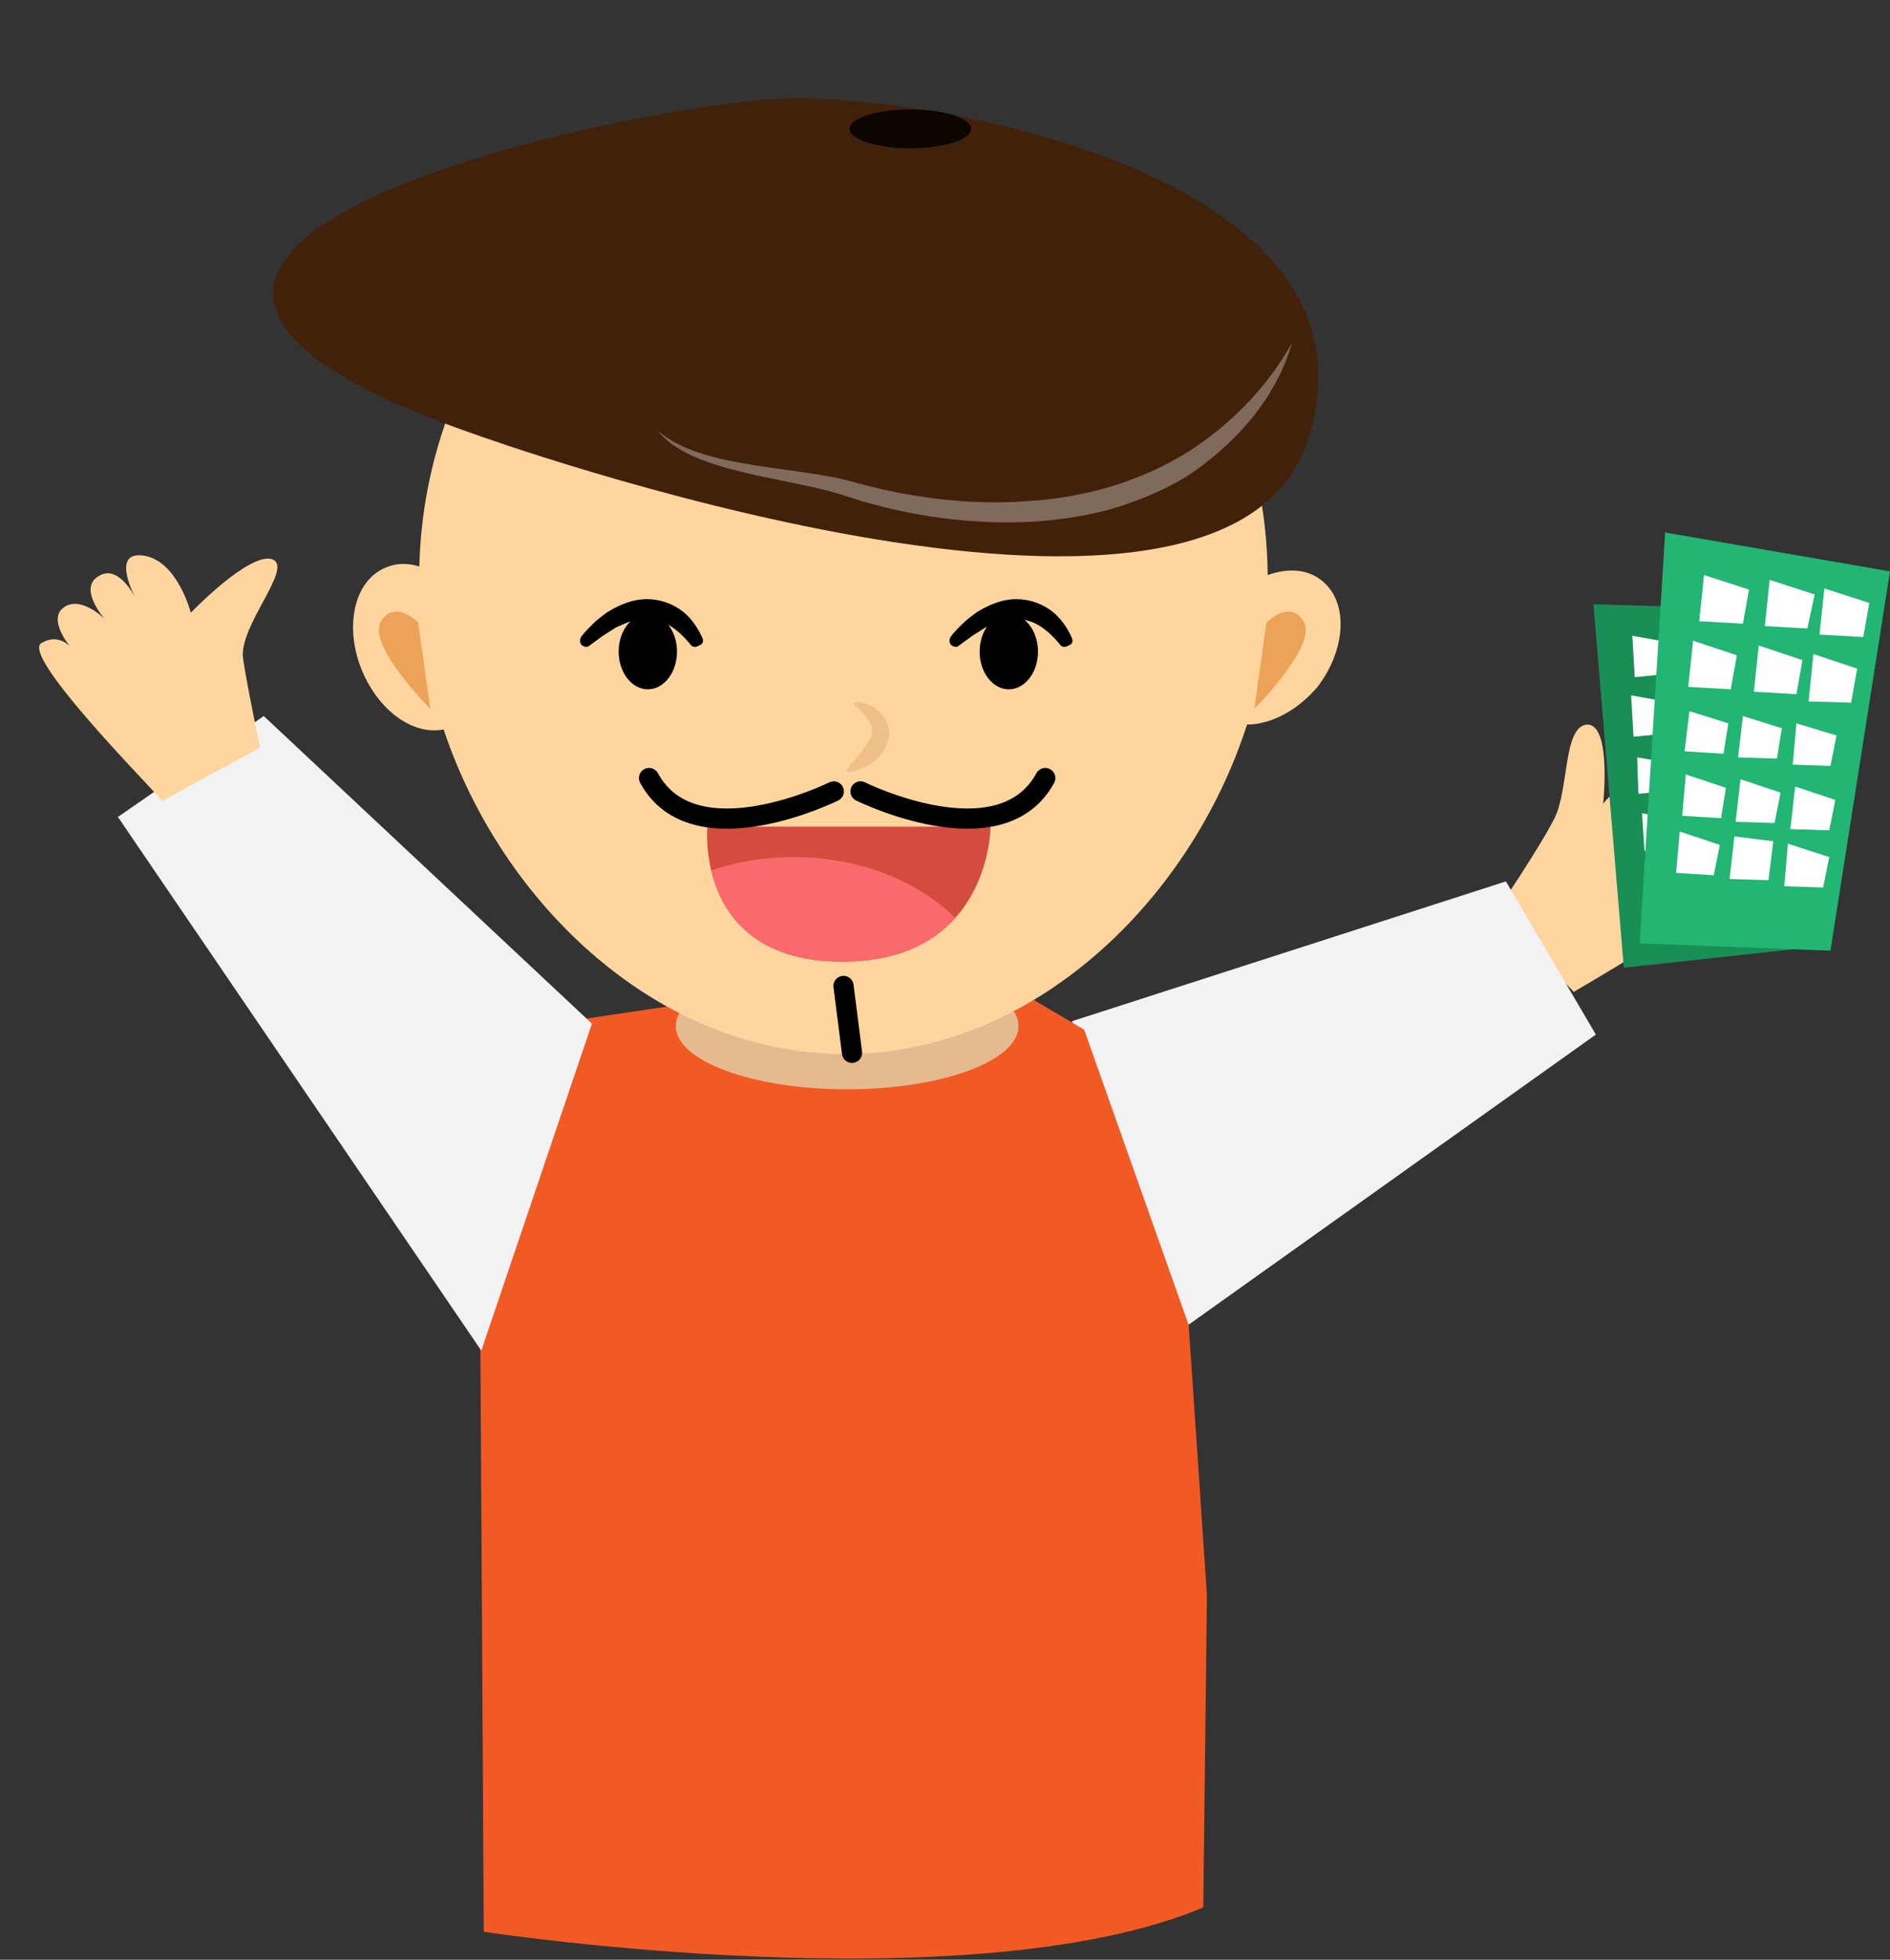 <svg height="161.2" viewBox="0 0 155.5 161.2" width="155.5" xmlns="http://www.w3.org/2000/svg" xmlns:xlink="http://www.w3.org/1999/xlink"><rect x="0" y="0" width="155.5" height="161.2" fill="#333333" stroke="none"/><defs><clipPath id="a"><use xlink:href="#b"/></clipPath><path id="b" d="m58.2 68h23.3s0 11.1-12.2 11.1-11.1-11.1-11.1-11.1z"/></defs><path d="m123.1 75s3.6-5.3 4.8-7.7.7-7.6 2.7-7.7c2 0 1.3 6.5 1.3 6.5s6.2-7.1 9.1-6.5c2.8.6-4.4 6.8-4.4 6.8s6.1-5.6 7.5-4.1c1.3 1.5-5.5 6.4-5.5 6.4s6.4-4.5 7.4-3-5.8 6.4-5.8 6.4 4.6-4 5.9-2.4c1.2 1.4-13.9 10.3-16.3 11.7-.2.1-.3.2-.3.2z" fill="#fed59f"/><path d="m131.3 85.1-34.4 24.5-8.7-25.6 35.7-11.5z" fill="#f2f2f2"/><path d="m83.1 81.1-26.9 1.5-9.4 1.4-7.3 22.3.3 52.6s39.9 6.1 59.2-2l.3-25.7-1.5-22.2-8.6-24.3z" fill="#f15a24"/><ellipse cx="69.7" cy="84.4" fill="#e5ba8f" rx="14.1" ry="5.2"/><path d="m108.8 47.8c-1.2-1-2.8-1.1-4.5-.5-.2-20.3-15.8-36.6-34.9-36.6-19 0-34.4 16-34.9 35.9-.9-.3-1.9-.3-2.8.1-2.6 1.1-3.4 4.9-1.9 8.5 1.4 3.3 4.2 5.3 6.7 4.8 4.8 14.4 17.7 26.7 33 26.7 15.4 0 28.4-12.5 33.1-27.1 1.9 0 4.1-1.1 5.8-3.1 2.3-3 2.6-6.9.4-8.7z" fill="#fed59f"/><ellipse cx="83" cy="53.6" rx="2.4" ry="3.1"/><ellipse cx="53.3" cy="53.6" rx="2.4" ry="3.1"/><path d="m87.2 53c-.5-.6-1.1-1.2-1.8-1.6s-1.4-.5-2.1-.5-1.5.4-2.2.7l-1.1.7c-.4.3-.7.5-1.1.8-.2.2-.5.1-.7-.1-.1-.2-.1-.4 0-.6.3-.4.6-.7 1-1.1.3-.3.7-.6 1.1-.9.8-.5 1.8-1 2.9-1.1s2.2.2 3.1.8 1.5 1.5 1.9 2.4c.1.3 0 .5-.3.6-.3.2-.6.1-.7-.1zm-30.4 0c-.5-.6-1.1-1.2-1.8-1.6s-1.4-.5-2.1-.5-1.5.4-2.2.7l-1.1.7c-.4.3-.7.5-1.1.8-.2.2-.5.1-.7-.1-.1-.2-.1-.4 0-.6.3-.4.6-.7 1-1.1.3-.3.7-.6 1.1-.9.8-.5 1.8-1 2.9-1.1s2.2.2 3.1.8 1.5 1.5 1.9 2.4c.1.3 0 .5-.3.6-.3.2-.6.1-.7-.1z"/><use fill="#d44c3e" xlink:href="#b"/><ellipse clip-path="url(#a)" cx="65.3" cy="83.2" fill="#fa696c" rx="16.7" ry="12.7"/><path d="m70.4 57.7c.7.1 1.4.3 1.9.8.6.5 1 1.5.8 2.3-.1.4-.3.8-.5 1.1s-.5.6-.8.8c-.6.4-1.2.7-1.9.8-.1 0-.2 0-.2-.1v-.1c.4-.6.8-1 1.2-1.5.3-.5.7-.9.8-1.3s.1-.7-.2-1.2c-.3-.4-.7-.9-1.2-1.3-.1-.1-.1-.2 0-.2z" fill="#efc08a"/><path d="m34.4 51.2 1 7.1s-5.1-5.1-4.1-7.1c1.1-2 3.1 0 3.1 0zm69.8 0-1 7.1s5.1-5.1 4.1-7.1c-1.1-2-3.1 0-3.1 0z" fill="#eca257"/><path d="m0 0h154v161h-154z" fill="none"/><path d="m147.7 50.2-.3 27.9-13.8 1.5-2.5-29.9z" fill="#198e56"/><path d="m146.6 52.6-.1 2.5-3.2.3-.1-3.3zm-4.1 0-.1 2.5-3.1.3-.2-3.4zm-4.8.3-.1 2.5-3.1.3-.2-3.4zm8.7 4.6-.1 2.5-3.1.3-.1-3.4zm-4-.1-.1 2.6-3.1.3-.2-3.4zm-4.8.4-.1 2.5-3.1.3-.2-3.4zm8 4.8-.1 2.2-2.8.3-.1-3.1zm-4 0-.1 2.3-2.8.2-.1-3zm-3.9.2-.1 2.2-2.8.3-.1-3zm8.5 4.4-.1 2.3-2.8.2-.2-3zm-4.1.1-.1 2.2-2.8.3-.1-3.1zm-3.9.1-.1 2.3-2.8.3-.2-3.1zm8.1 4-.1 2.3-2.8.2-.1-3zm-4.1-.5v2.8l-2.8.3-.2-3.1zm-3.9.7-.1 2.3-2.8.3-.1-3.1z" fill="#fff"/><path d="m155.5 47-4.9 31.2-15.7-.6 2.1-33.8z" fill="#22b573"/><path d="m153.8 49.6-.5 2.8-3.6-.2.4-3.8zm-4.5-.7-.6 2.8-3.5-.2.4-3.8zm-5.4-.4-.5 2.8-3.6-.2.4-3.8zm8.9 6.5-.5 2.8-3.5-.1.4-3.9zm-4.5-.7-.5 2.8-3.5-.2.4-3.8zm-5.4-.4-.5 2.8-3.5-.2.4-3.8zm8.2 6.6-.5 2.5-3.1-.1.3-3.4zm-4.5-.6-.4 2.5-3.2-.1.4-3.4zm-4.4-.4-.4 2.5-3.2-.2.4-3.3zm8.8 6.3-.5 2.5-3.2-.1.4-3.5zm-4.5-.6-.5 2.5-3.2-.1.4-3.5zm-4.5-.4-.4 2.5-3.2-.2.3-3.4zm8.5 5.7-.5 2.5-3.2-.1.3-3.5zm-4.6-1.3-.4 3.2-3.2-.1.4-3.5zm-4.4.3-.5 2.5-3.1-.2.3-3.4z" fill="#fff"/><path d="m9.7 67.2 29.9 43.9 9.1-26.9-27-25.3z" fill="#f2f2f2"/><path d="m68.6 65.1s-11.5 5.7-15.2-1.1m17.4 1.1s11.5 5.7 15.2-1.1m-16.6 17.1.7 5.5" style="fill:none;stroke:#000;stroke-width:1.662;stroke-linecap:round;stroke-linejoin:round;stroke-miterlimit:10"/><path d="m39 35.7s61.6 22.3 68.6.5c7.1-21.8-30.9-28.4-42.8-28.1s-70.4 12.1-25.8 27.6z" fill="#42210b"/><ellipse cx="74.9" cy="10.6" fill="#0c0500" rx="5" ry="1.6"/><path d="m106.3 28.2c-1.1 3.9-3.8 7.4-7.4 10.1-1.8 1.4-4 2.4-6.3 3.2s-4.8 1.2-7.4 1.4c-5.1.3-10.4-.4-15.3-2-4.9-1.7-13-1.9-15.8-5.5 3.5 3.2 11.6 2.9 16.3 4.3 4.7 1.3 9.7 1.9 14.4 1.5 4.7-.3 9.2-1.7 12.9-4 3.6-2.3 6.6-5.4 8.6-9z" fill="#fff" opacity=".33"/><path d="m21.4 61.5s-1-4.7-1.4-7.3c-.4-2.7 4.2-7.5 2.4-8.2-1.9-.6-6.7 4.4-6.7 4.4s-1.1-4.3-3.9-4.7-.6 3.6-.6 3.6-1.4-3-3.1-1.9c-1.7 1 .5 3.5.5 3.5s-2-2-3.4-.9.9 3.6.9 3.6-1-1.7-2.7-.7c-1.6 1 7.9 10.7 9.7 12.7.2.2.2.3.2.3z" fill="#fed59f"/></svg>